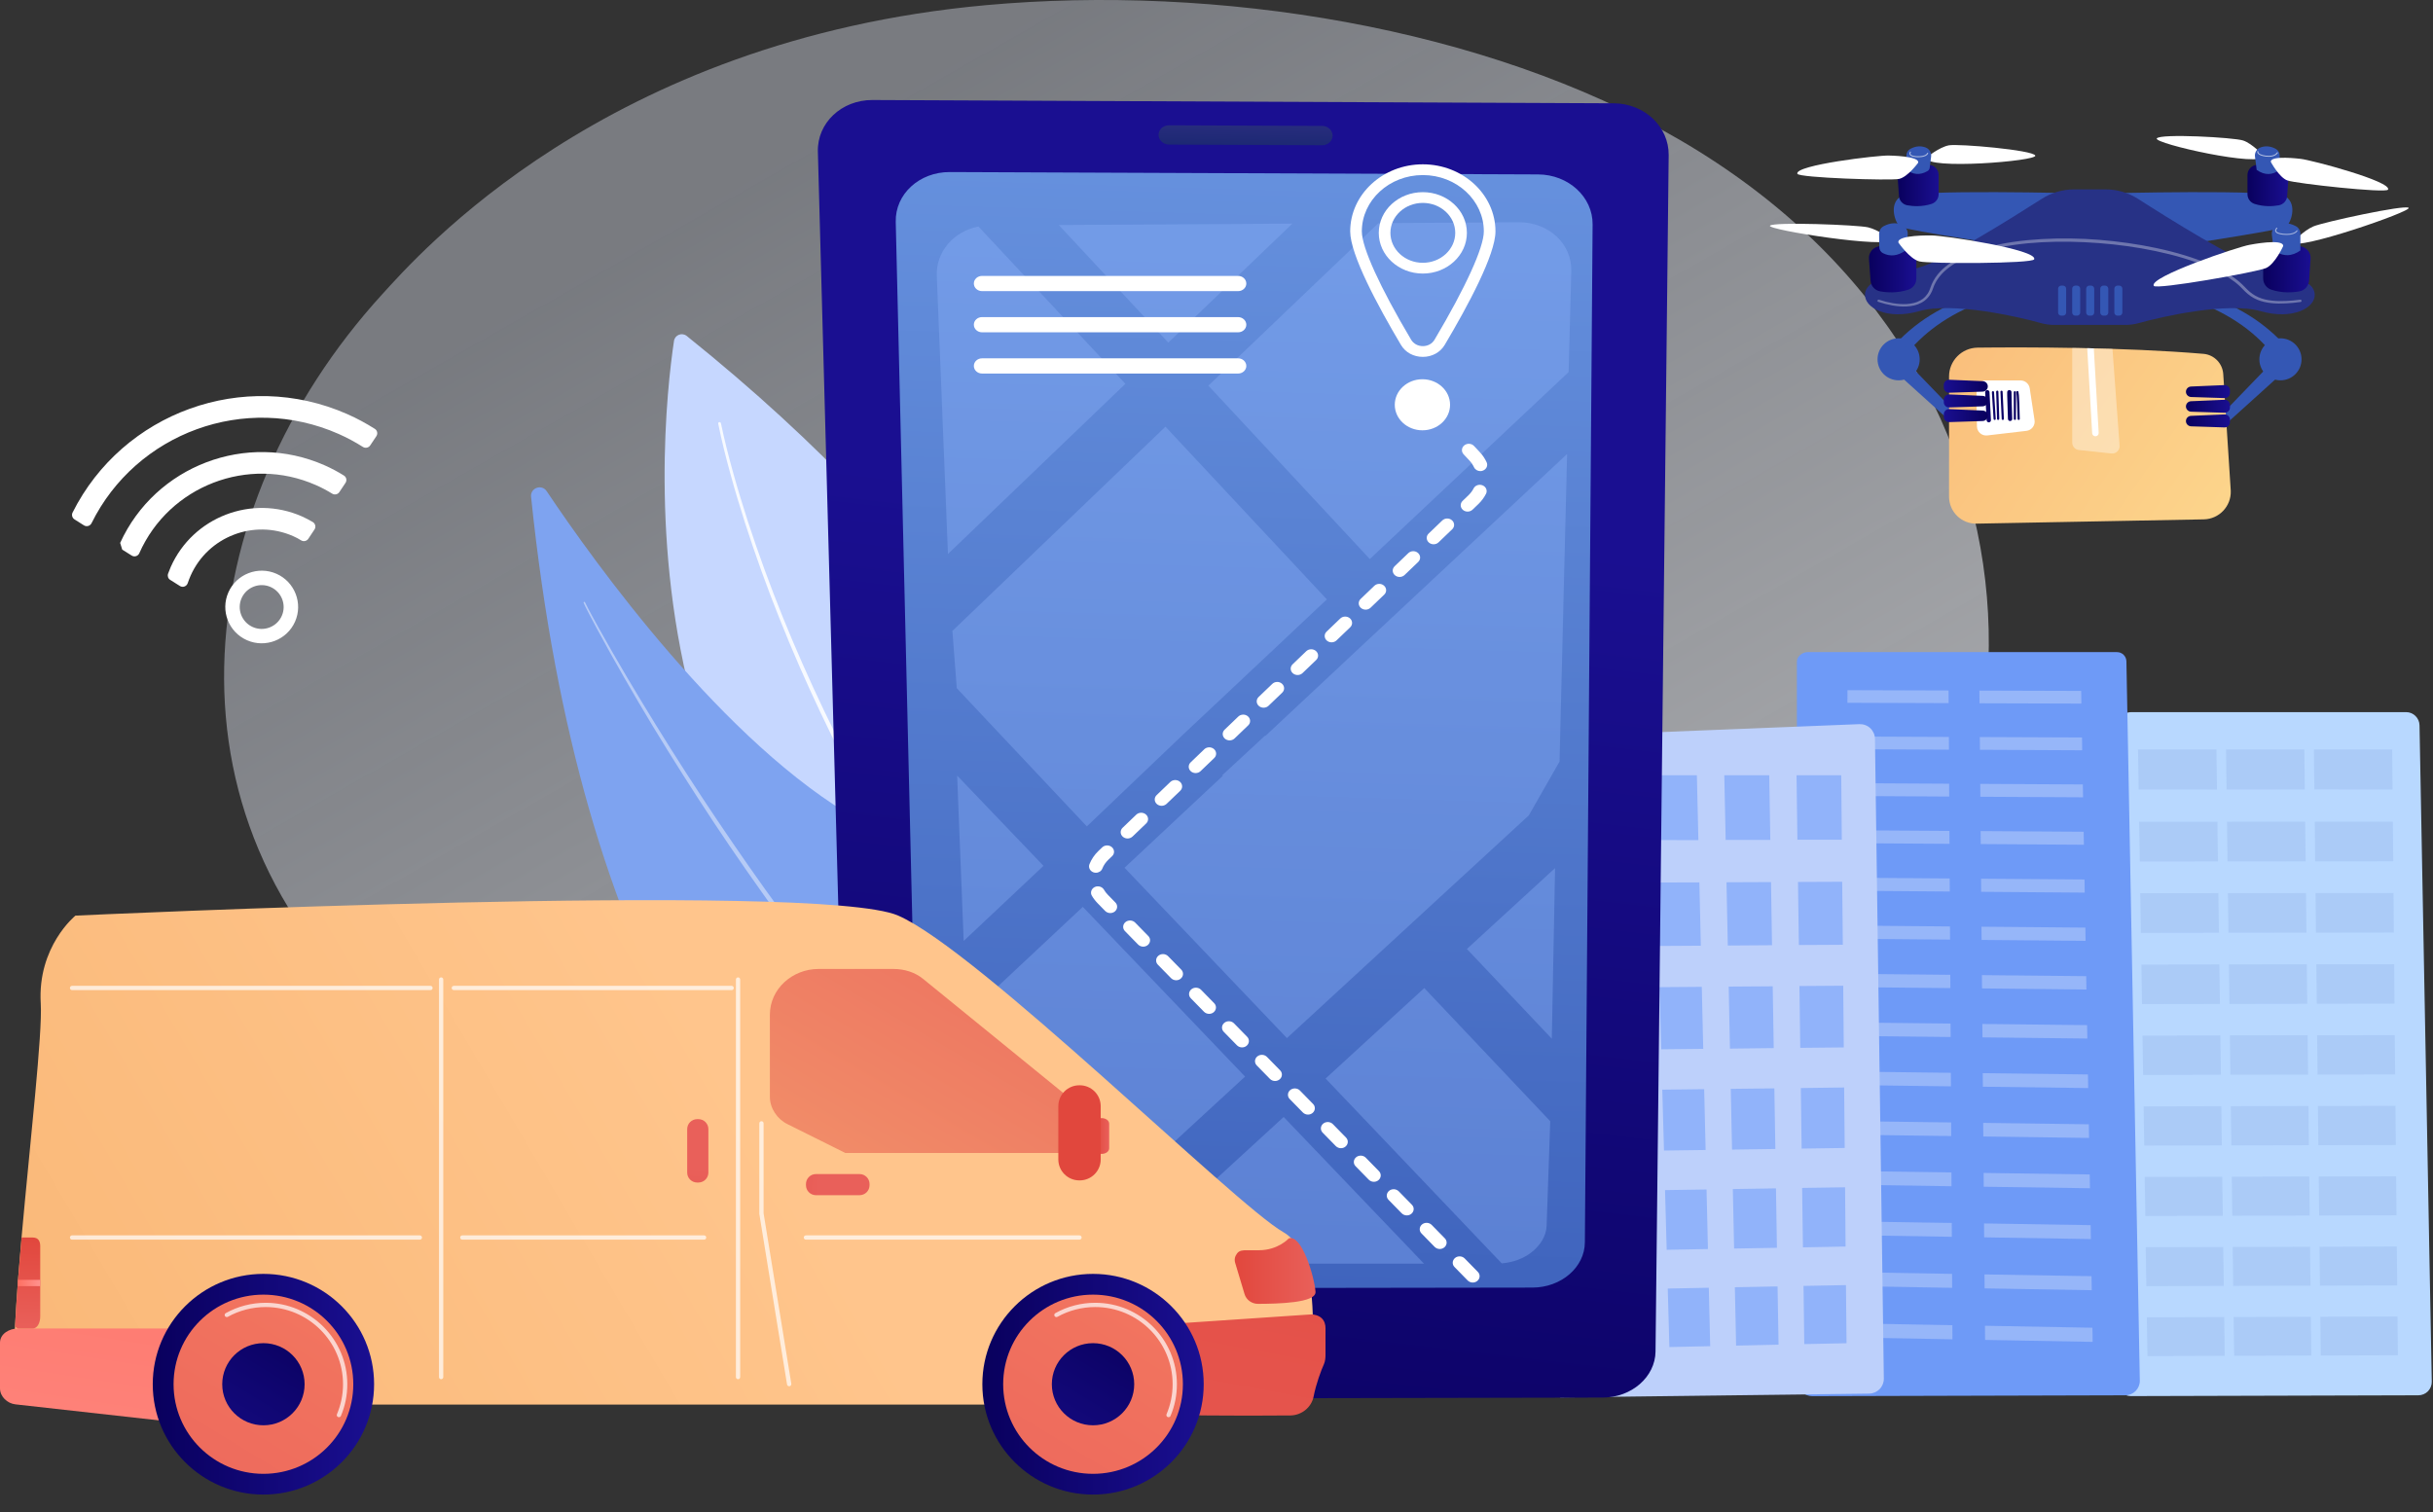 <svg width="608" height="378" viewBox="0 0 608 378" fill="none" xmlns="http://www.w3.org/2000/svg">
<rect x="0" y="0" width="608" height="378" fill="#333333" stroke="none"/>
<path d="M445.886 264.675C436.827 271.301 428.255 275.574 421.496 278.954C341.927 318.643 247.768 307.076 227.742 304.253C198.199 300.081 141.067 292.016 99.77 258.261C37.297 207.182 47.018 126.709 95.484 73.588C104.355 63.872 151.183 9.948 246.35 1.292C303.955 -3.94 371.092 6.613 419.715 34.935C521.768 94.381 514.505 214.455 445.886 264.675Z" fill="url(#paint0_linear_182_95558)"/>
<path d="M168.428 85.228C164.959 108.38 150.31 243.859 275.233 280.217C275.233 280.217 307.884 193.459 171.627 83.984C170.432 83.015 168.647 83.719 168.428 85.228Z" fill="#C6D7FF"/>
<path opacity="0.86" d="M180.163 105.796C181.012 109.947 182.082 114.07 183.215 118.161C184.351 122.263 185.607 126.323 186.908 130.369C189.545 138.461 192.473 146.441 195.653 154.336C198.84 162.217 202.286 169.997 205.954 177.678C209.629 185.344 213.505 192.918 217.65 200.351L219.196 203.146L220.793 205.912C221.868 207.748 222.899 209.599 223.995 211.428C226.195 215.071 228.373 218.722 230.682 222.291L232.389 224.983L233.249 226.333L234.128 227.664L237.661 232.971L238.55 234.298L239.458 235.608L241.284 238.222L243.111 240.837L244.019 242.146L244.955 243.433C254.905 257.227 265.619 270.469 277.048 283.054C277.338 283.369 277.311 283.865 276.995 284.154C276.679 284.444 276.182 284.418 275.893 284.103C264.466 271.419 253.781 258.082 243.864 244.205L242.923 242.907L242.012 241.587L240.193 238.958L238.373 236.328L237.462 235.008L236.583 233.677L233.061 228.33L232.183 226.999L231.333 225.646L229.634 222.939C227.328 219.344 225.168 215.675 222.976 212.017C221.89 210.185 220.856 208.323 219.789 206.472L218.199 203.692L216.67 200.878C212.54 193.415 208.69 185.809 205.036 178.099C201.386 170.4 197.966 162.586 194.811 154.658C191.649 146.745 188.754 138.717 186.146 130.603C184.853 126.543 183.614 122.464 182.496 118.344C181.367 114.228 180.322 110.108 179.481 105.906C179.444 105.724 179.556 105.552 179.739 105.514C179.921 105.477 180.126 105.614 180.163 105.796Z" fill="white"/>
<path d="M132.713 124.165C132.491 121.966 135.367 120.918 136.602 122.76C148.494 140.515 181.129 186.081 214.6 204.974C269.112 235.745 319.133 298.295 305.474 343.62C305.463 343.624 157.475 363.64 132.713 124.165Z" fill="#7EA3F0"/>
<path opacity="0.43" d="M146.229 150.623C146.457 151.117 146.737 151.654 147.01 152.169L147.842 153.723L149.543 156.83C150.681 158.888 151.855 160.946 153.025 162.993C155.377 167.084 157.779 171.144 160.222 175.179C165.097 183.253 170.135 191.235 175.308 199.11C185.701 214.856 196.611 230.257 208.274 245.074C209.714 246.945 211.219 248.756 212.687 250.605L214.901 253.355C215.639 254.272 216.407 255.167 217.156 256.08C218.672 257.888 220.159 259.718 221.682 261.512L226.303 266.863L227.462 268.196L228.64 269.51L231.007 272.136L233.374 274.762C234.17 275.635 234.984 276.49 235.788 277.348C237.406 279.06 238.994 280.795 240.641 282.486L245.596 287.529C246.007 287.948 246.418 288.368 246.84 288.785L248.112 290.019L250.642 292.48L253.184 294.937C254.045 295.751 254.921 296.536 255.779 297.339L258.382 299.727C259.258 300.512 260.102 301.344 261.003 302.096L266.354 306.725C273.57 312.788 281.059 318.539 288.902 323.793C288.994 323.847 289.012 323.974 288.958 324.066C288.904 324.157 288.776 324.176 288.696 324.119C280.765 318.967 273.157 313.329 265.832 307.34L260.422 302.755C259.51 302.007 258.659 301.189 257.768 300.397L255.133 298.021C254.253 297.225 253.366 296.444 252.508 295.64L249.945 293.191L247.382 290.741L246.102 289.521C245.68 289.105 245.27 288.685 244.848 288.269C231.444 274.931 219.009 260.644 207.343 245.779L203.002 240.175L198.737 234.509C197.308 232.635 195.934 230.706 194.542 228.795L192.448 225.931L190.394 223.041C184.915 215.342 179.596 207.541 174.474 199.6C169.345 191.673 164.343 183.655 159.556 175.515C157.16 171.44 154.809 167.349 152.508 163.23C151.367 161.161 150.225 159.092 149.106 157.015L147.445 153.882L146.631 152.31C146.365 151.78 146.097 151.275 145.849 150.691C145.805 150.596 145.852 150.483 145.947 150.439C146.041 150.394 146.155 150.441 146.199 150.535L146.229 150.623Z" fill="white"/>
<path d="M525.785 48.348C525.785 48.348 568.403 47.205 571.285 49.206C574.168 51.223 572.432 55.813 571.285 56.671C570.138 57.529 539.322 62.135 539.322 62.135L525.785 48.348Z" fill="#3457B4"/>
<path d="M493.505 76.161C489.702 77.727 486.095 79.728 482.896 82.197C479.681 84.665 476.889 87.6 474.641 90.896L474.429 88.322L490.577 105.058L488.947 106.729L471.683 91.137L470.445 90.023L471.472 88.563C472.83 86.832 474.324 85.207 475.939 83.717C477.553 82.227 479.274 80.872 481.085 79.653C484.707 77.215 488.645 75.364 492.705 73.979L493.505 76.161Z" fill="#3457B4"/>
<path d="M469.191 89.813C469.191 92.718 471.546 95.065 474.458 95.065C477.371 95.065 479.725 92.718 479.725 89.813C479.725 86.908 477.371 84.56 474.458 84.56C471.546 84.56 469.191 86.923 469.191 89.813Z" fill="#3457B4"/>
<path d="M470.867 89.812C470.867 91.784 472.482 93.395 474.459 93.395C476.436 93.395 478.051 91.784 478.051 89.812C478.051 87.841 476.436 86.231 474.459 86.231C472.482 86.231 470.867 87.841 470.867 89.812Z" fill="#3457B4"/>
<path d="M565.685 38.956C565.685 38.956 562.863 35.886 560.554 35.119C558.245 34.351 539.743 33.328 538.973 34.607C538.203 35.886 565.428 42.027 565.685 38.956Z" fill="white"/>
<path d="M561.641 48.544V43.742C561.641 42.448 562.622 41.364 563.904 41.214C565.7 41.018 568.251 40.943 570.318 41.771C571.344 42.177 571.963 43.216 571.888 44.299L571.556 48.995C571.48 50.154 570.62 51.102 569.473 51.313C567.964 51.584 565.761 51.719 563.406 50.967C562.35 50.621 561.641 49.642 561.641 48.544Z" fill="url(#paint1_linear_182_95558)"/>
<path d="M563.936 42.463L563.513 39.137C563.392 38.189 563.921 37.255 564.811 36.894C565.747 36.518 567.09 36.337 568.705 37.21C569.308 37.541 569.686 38.174 569.686 38.866V42.448C567.905 43.773 565.988 43.908 563.936 42.463Z" fill="#3457B4"/>
<path d="M551.667 73.979C555.727 75.364 559.68 77.215 563.287 79.653C565.098 80.872 566.819 82.227 568.433 83.717C570.048 85.207 571.542 86.832 572.9 88.563L573.927 90.023L572.689 91.137L555.425 106.729L553.795 105.058L569.942 88.322L569.731 90.896C567.483 87.6 564.676 84.665 561.476 82.197C558.262 79.728 554.67 77.727 550.867 76.161L551.667 73.979Z" fill="#3457B4"/>
<path d="M567.483 40.492C567.483 40.492 569.535 44.33 571.588 45.097C573.64 45.865 596.277 48.348 596.76 47.4C597.786 45.353 577.503 39.965 574.923 39.709C574.938 39.724 567.226 38.701 567.483 40.492Z" fill="white"/>
<path d="M520.322 48.348C520.322 48.348 477.704 47.205 474.822 49.206C471.939 51.223 473.675 55.813 474.822 56.671C475.969 57.529 506.785 62.135 506.785 62.135L520.322 48.348Z" fill="#3457B4"/>
<path d="M481.356 39.423C481.356 39.423 484.616 36.759 487.031 36.323C489.445 35.886 508.023 37.497 508.611 38.881C509.185 40.266 481.175 42.524 481.356 39.423Z" fill="white"/>
<path d="M484.464 48.544V43.742C484.464 42.448 483.483 41.364 482.2 41.214C480.405 41.018 477.854 40.943 475.787 41.771C474.76 42.177 474.142 43.216 474.217 44.299L474.549 48.995C474.625 50.154 475.485 51.102 476.632 51.313C478.141 51.584 480.344 51.719 482.698 50.967C483.755 50.621 484.464 49.642 484.464 48.544Z" fill="url(#paint2_linear_182_95558)"/>
<path d="M482.231 41.906L482.579 39.137C482.699 38.189 482.171 37.255 481.281 36.894C480.345 36.518 479.002 36.337 477.387 37.21C476.784 37.541 476.406 38.174 476.406 38.866V42.448C478.066 43.652 479.802 43.863 481.673 42.764C481.99 42.599 482.186 42.267 482.231 41.906Z" fill="#3457B4"/>
<path d="M479.334 40.702C479.334 40.702 476.738 44.239 474.58 44.721C472.422 45.187 449.498 44.45 449.151 43.441C448.427 41.259 469.419 38.776 472.014 38.881C472.029 38.881 479.847 38.956 479.334 40.702Z" fill="white"/>
<path d="M526.207 47.34C529.075 47.34 531.867 48.153 534.281 49.703C541.767 54.504 558.699 65.1 564.901 66.861C572.96 69.163 578.152 70.021 578.438 73.468C578.725 76.914 572.96 80.075 564.901 77.772C556.586 75.409 539.986 79.202 534.628 80.722C533.466 81.053 532.259 81.219 531.052 81.219H513.455C512.248 81.219 511.041 81.053 509.879 80.722C504.521 79.202 487.921 75.394 479.606 77.772C471.547 80.075 465.782 76.914 466.069 73.468C466.356 70.021 471.547 69.163 479.606 66.861C485.808 65.1 502.725 54.504 510.226 49.703C512.64 48.153 515.432 47.34 518.3 47.34H526.207Z" fill="#273286"/>
<path opacity="0.33" d="M469.585 74.927C470.716 75.304 471.863 75.59 473.025 75.785C474.187 75.966 475.365 76.071 476.527 75.996C477.1 75.951 477.689 75.876 478.247 75.74C478.805 75.605 479.334 75.394 479.832 75.123C480.088 74.988 480.314 74.822 480.541 74.671C480.752 74.491 480.978 74.31 481.16 74.1C481.537 73.693 481.869 73.227 482.095 72.7L482.186 72.504L482.261 72.309L482.412 71.902L482.744 71.029C482.88 70.758 483.016 70.472 483.152 70.201L483.635 69.404C484.314 68.38 485.174 67.477 486.125 66.695C488.011 65.129 490.199 64.001 492.463 63.128C496.99 61.382 501.774 60.539 506.558 60.042C511.357 59.576 516.171 59.501 520.97 59.711C525.769 59.952 530.553 60.479 535.292 61.307C540.015 62.149 544.724 63.278 549.251 64.919C550.383 65.34 551.5 65.777 552.602 66.273C553.703 66.755 554.79 67.297 555.846 67.884C556.903 68.486 557.929 69.133 558.895 69.87L559.604 70.442C559.845 70.638 560.057 70.849 560.283 71.059C560.509 71.27 560.721 71.496 560.932 71.707C561.143 71.917 561.339 72.128 561.551 72.339C562.381 73.151 563.316 73.844 564.373 74.295C565.429 74.762 566.576 75.018 567.753 75.138C568.915 75.274 570.107 75.289 571.284 75.228C572.477 75.183 573.654 75.063 574.831 74.912C574.982 74.897 575.133 75.003 575.148 75.168C575.163 75.319 575.057 75.469 574.891 75.484C573.699 75.635 572.507 75.785 571.284 75.83C570.077 75.906 568.855 75.891 567.647 75.77C566.44 75.65 565.218 75.394 564.071 74.912C562.924 74.446 561.898 73.693 561.007 72.835C560.796 72.625 560.585 72.384 560.374 72.188C560.162 71.978 559.966 71.767 559.755 71.571C559.528 71.376 559.317 71.18 559.106 70.984L558.412 70.427C557.476 69.72 556.465 69.088 555.439 68.516C554.412 67.929 553.341 67.417 552.254 66.936C551.168 66.454 550.066 66.017 548.949 65.611C544.467 64.001 539.804 62.902 535.111 62.074C530.402 61.261 525.649 60.765 520.88 60.539C516.111 60.313 511.327 60.373 506.588 60.825C501.85 61.307 497.111 62.119 492.689 63.82C490.486 64.663 488.358 65.762 486.547 67.252C485.642 67.989 484.842 68.847 484.193 69.795L483.74 70.533L483.363 71.3L483.061 72.098L482.895 72.534L482.804 72.76L482.699 72.971C482.171 74.115 481.25 75.108 480.118 75.68C479.56 75.981 478.971 76.192 478.368 76.342C477.764 76.478 477.145 76.568 476.527 76.598C475.304 76.673 474.082 76.553 472.874 76.342C471.682 76.131 470.505 75.83 469.358 75.439C469.207 75.394 469.132 75.228 469.177 75.078C469.268 74.957 469.434 74.882 469.585 74.927Z" fill="white"/>
<path d="M472.664 59.862C472.664 59.862 469.449 57.439 466.823 56.822C464.197 56.205 443.19 55.407 442.315 56.415C441.44 57.439 472.362 62.285 472.664 59.862Z" fill="white"/>
<path d="M478.897 69.615V64.061C478.897 62.556 477.765 61.307 476.271 61.141C474.189 60.9 471.261 60.84 468.862 61.788C467.684 62.255 466.96 63.444 467.051 64.708L467.443 70.141C467.534 71.481 468.53 72.579 469.842 72.82C471.578 73.136 474.143 73.302 476.86 72.414C478.067 72.023 478.897 70.894 478.897 69.615Z" fill="url(#paint3_linear_182_95558)"/>
<path d="M476.241 62.586L476.724 58.748C476.86 57.664 476.271 56.596 475.245 56.174C474.159 55.723 472.604 55.527 470.718 56.535C470.008 56.912 469.586 57.664 469.586 58.462L469.631 61.818C469.646 62.435 469.993 62.992 470.537 63.278C472.348 64.196 474.204 64.016 476.241 62.586Z" fill="#3457B4"/>
<path d="M474.416 60.645C474.416 60.645 477.223 64.723 479.638 65.34C482.052 65.957 507.934 65.927 508.341 64.814C509.247 62.375 485.659 58.823 482.731 58.853C482.731 58.853 473.903 58.643 474.416 60.645Z" fill="white"/>
<path d="M572.93 60.569C572.93 60.569 575.631 57.65 578.091 56.596C580.551 55.542 600.879 51.117 601.905 51.945C602.931 52.788 573.639 62.872 572.93 60.569Z" fill="white"/>
<path d="M565.566 69.615V64.061C565.566 62.556 566.698 61.307 568.192 61.141C570.275 60.9 573.203 60.84 575.602 61.788C576.779 62.255 577.504 63.444 577.413 64.708L577.036 70.141C576.945 71.481 575.949 72.579 574.636 72.82C572.901 73.136 570.335 73.302 567.619 72.414C566.396 72.023 565.566 70.894 565.566 69.615Z" fill="url(#paint4_linear_182_95558)"/>
<path d="M568.221 62.586L567.738 58.748C567.602 57.65 568.206 56.581 569.232 56.16C570.318 55.723 571.873 55.527 573.729 56.536C574.438 56.912 574.861 57.665 574.861 58.462V62.601C572.793 64.091 570.59 64.257 568.221 62.586Z" fill="#3457B4"/>
<path d="M570.56 61.517C570.56 61.517 568.538 65.987 566.289 66.996C564.041 68.004 538.823 72.474 538.22 71.451C536.907 69.223 559.287 61.683 562.139 61.201C562.154 61.201 570.726 59.486 570.56 61.517Z" fill="white"/>
<path d="M595.1 47.28C595.085 47.28 595.085 47.28 595.07 47.28C594.904 47.265 578.832 45.218 574.003 44.465C569.022 43.683 568.177 40.823 568.147 40.703C568.117 40.567 568.192 40.432 568.328 40.386C568.464 40.356 568.6 40.432 568.645 40.567C568.66 40.597 569.46 43.246 574.093 43.968C578.907 44.721 594.979 46.768 595.145 46.783C595.281 46.798 595.387 46.934 595.372 47.069C595.327 47.174 595.221 47.28 595.1 47.28Z" fill="white"/>
<path opacity="0.65" d="M566.955 39.183C566.729 39.183 566.487 39.167 566.231 39.137C565.144 39.002 564.465 38.716 564.194 38.31C564.028 38.054 564.103 37.843 564.103 37.828C564.118 37.768 564.194 37.723 564.269 37.753C564.329 37.768 564.375 37.843 564.344 37.918C564.344 37.933 564.314 38.039 564.42 38.204C564.541 38.4 564.963 38.746 566.261 38.912C568.434 39.183 568.993 38.159 569.008 38.114C569.038 38.054 569.113 38.024 569.174 38.054C569.234 38.084 569.264 38.159 569.234 38.219C569.219 38.249 568.721 39.183 566.955 39.183Z" fill="white"/>
<path opacity="0.54" d="M571.435 58.718C571.164 58.718 570.877 58.703 570.545 58.673C569.383 58.552 568.749 58.282 568.583 57.83C568.432 57.378 568.855 56.957 568.885 56.927C568.93 56.882 569.021 56.882 569.066 56.927C569.111 56.972 569.111 57.062 569.066 57.108C569.066 57.108 568.734 57.439 568.84 57.74C568.9 57.935 569.217 58.282 570.575 58.417C573.322 58.688 573.895 57.634 573.911 57.619C573.941 57.559 574.016 57.529 574.076 57.559C574.137 57.589 574.167 57.664 574.137 57.725C574.107 57.785 573.609 58.718 571.435 58.718Z" fill="white"/>
<path opacity="0.6" d="M479.411 39.302C479.229 39.302 479.048 39.302 478.837 39.287C477.947 39.227 477.403 39.017 477.222 38.64C477.056 38.294 477.298 37.948 477.298 37.933C477.343 37.873 477.419 37.858 477.479 37.903C477.539 37.948 477.554 38.023 477.509 38.083C477.509 38.083 477.343 38.324 477.449 38.535C477.539 38.73 477.856 38.971 478.852 39.032C481.297 39.197 481.599 38.264 481.599 38.264C481.614 38.204 481.689 38.159 481.75 38.174C481.81 38.189 481.855 38.264 481.84 38.324C481.84 38.369 481.569 39.302 479.411 39.302Z" fill="white"/>
<path d="M540.755 71.029L540.664 70.533C540.664 70.533 558.411 67.538 562.909 66.8C567.089 66.108 568.779 62.074 568.885 61.803C568.9 61.698 568.975 61.608 569.081 61.593C569.171 61.578 569.262 61.593 569.337 61.668C569.443 61.788 569.398 61.924 569.383 61.984C569.368 62.029 567.617 66.544 563.014 67.312C558.502 68.049 540.755 71.029 540.755 71.029Z" fill="white"/>
<path d="M575.947 60.313C575.827 60.313 575.736 60.238 575.706 60.118C575.676 59.982 575.751 59.847 575.887 59.816C576.053 59.771 592.94 55.542 599.822 52.111C599.942 52.05 600.093 52.096 600.169 52.231C600.229 52.351 600.184 52.502 600.048 52.577C593.106 56.039 576.174 60.283 576.008 60.328C575.993 60.313 575.962 60.313 575.947 60.313Z" fill="white"/>
<path d="M506.075 64.889C505.909 64.889 489.083 64.633 483.091 64.136C476.934 63.624 475.847 60.569 475.802 60.434C475.757 60.298 475.832 60.163 475.968 60.118C476.104 60.072 476.24 60.148 476.285 60.283C476.3 60.328 477.357 63.158 483.137 63.639C489.113 64.136 505.924 64.392 506.09 64.392C506.226 64.392 506.347 64.512 506.347 64.648C506.332 64.768 506.211 64.889 506.075 64.889Z" fill="white"/>
<path d="M470.746 44.029C465.494 44.029 451.731 43.005 451.097 42.96C450.961 42.945 450.855 42.824 450.855 42.689C450.871 42.553 450.991 42.448 451.127 42.448C451.293 42.463 468.467 43.727 472.044 43.487C475.515 43.246 478.05 40.507 478.08 40.477C478.171 40.371 478.337 40.371 478.442 40.462C478.548 40.552 478.548 40.717 478.457 40.823C478.352 40.943 475.756 43.742 472.074 43.998C471.742 44.013 471.289 44.029 470.746 44.029Z" fill="white"/>
<path d="M515.539 78.901H515.101C514.664 78.901 514.316 78.555 514.316 78.118V72.173C514.316 71.737 514.664 71.391 515.101 71.391H515.539C515.976 71.391 516.324 71.737 516.324 72.173V78.118C516.324 78.555 515.976 78.901 515.539 78.901Z" fill="#3457B4"/>
<path d="M519.054 78.901H518.617C518.179 78.901 517.832 78.555 517.832 78.118V72.173C517.832 71.737 518.179 71.391 518.617 71.391H519.054C519.492 71.391 519.839 71.737 519.839 72.173V78.118C519.839 78.555 519.477 78.901 519.054 78.901Z" fill="#3457B4"/>
<path d="M522.554 78.901H522.117C521.679 78.901 521.332 78.555 521.332 78.118V72.173C521.332 71.737 521.679 71.391 522.117 71.391H522.554C522.992 71.391 523.339 71.737 523.339 72.173V78.118C523.339 78.555 522.992 78.901 522.554 78.901Z" fill="#3457B4"/>
<path d="M526.07 78.901H525.632C525.195 78.901 524.848 78.555 524.848 78.118V72.173C524.848 71.737 525.195 71.391 525.632 71.391H526.07C526.508 71.391 526.855 71.737 526.855 72.173V78.118C526.855 78.555 526.508 78.901 526.07 78.901Z" fill="#3457B4"/>
<path d="M529.59 78.901H529.152C528.714 78.901 528.367 78.555 528.367 78.118V72.173C528.367 71.737 528.714 71.391 529.152 71.391H529.59C530.027 71.391 530.374 71.737 530.374 72.173V78.118C530.359 78.555 530.012 78.901 529.59 78.901Z" fill="#3457B4"/>
<path d="M575.147 89.813C575.147 92.718 572.793 95.065 569.88 95.065C566.968 95.065 564.613 92.718 564.613 89.813C564.613 86.908 566.968 84.56 569.88 84.56C572.793 84.56 575.147 86.923 575.147 89.813Z" fill="#3457B4"/>
<path d="M573.473 89.812C573.473 91.784 571.858 93.395 569.881 93.395C567.904 93.395 566.289 91.784 566.289 89.812C566.289 87.841 567.904 86.231 569.881 86.231C571.873 86.231 573.473 87.841 573.473 89.812Z" fill="#3457B4"/>
<path d="M487.062 124.143V94.102C487.062 90.159 490.247 86.938 494.201 86.893C506.077 86.757 530.586 86.757 550.627 88.443C553.358 88.669 555.486 90.911 555.592 93.65L557.463 122.698C557.599 126.536 554.551 129.757 550.702 129.817L493.959 130.886C490.171 130.976 487.062 127.921 487.062 124.143Z" fill="url(#paint5_linear_182_95558)"/>
<path d="M493.943 97.353C493.898 99.912 493.974 103.96 494.034 106.594C494.064 107.964 495.272 109.002 496.63 108.837L506.409 107.693C507.707 107.542 508.627 106.338 508.431 105.044L507.224 97.067C507.058 95.938 506.077 95.095 504.93 95.095H496.268C495 95.08 493.959 96.089 493.943 97.353Z" fill="white"/>
<path opacity="0.37" d="M519.493 112.478L527.642 113.351C528.789 113.472 529.755 112.539 529.679 111.395L527.898 87.193C524.473 87.088 521.107 87.013 517.848 86.953V110.642C517.848 111.59 518.557 112.373 519.493 112.478Z" fill="white"/>
<path d="M522.827 108.28C522.857 108.716 523.22 109.047 523.642 109.047C523.657 109.047 523.672 109.047 523.687 109.047C524.14 109.017 524.487 108.641 524.457 108.19L523.235 87.073C522.676 87.058 522.133 87.043 521.59 87.028L522.827 108.28Z" fill="white"/>
<path d="M498.457 104.968C498.321 104.968 498.201 104.863 498.186 104.713L497.763 98.06C497.748 97.91 497.869 97.774 498.02 97.774C498.186 97.759 498.306 97.88 498.306 98.03L498.729 104.682C498.744 104.833 498.623 104.968 498.472 104.968C498.472 104.968 498.472 104.968 498.457 104.968Z" fill="url(#paint6_linear_182_95558)"/>
<path d="M499.33 104.968C499.179 104.968 499.058 104.848 499.058 104.698L498.832 97.925C498.832 97.774 498.953 97.654 499.104 97.639C499.285 97.624 499.375 97.759 499.39 97.91L499.617 104.683C499.602 104.833 499.496 104.968 499.33 104.968C499.345 104.968 499.33 104.968 499.33 104.968Z" fill="url(#paint7_linear_182_95558)"/>
<path d="M500.495 104.968C500.344 104.968 500.223 104.848 500.223 104.713C500.163 103.599 499.906 98.03 499.906 97.925C499.906 97.774 500.027 97.654 500.178 97.654C500.329 97.654 500.45 97.774 500.45 97.925C500.45 98.075 500.661 102.41 500.767 104.697C500.782 104.833 500.661 104.968 500.495 104.968C500.51 104.968 500.51 104.968 500.495 104.968Z" fill="url(#paint8_linear_182_95558)"/>
<path d="M502.32 105.24C502.033 105.24 501.792 105.014 501.777 104.713C501.55 98.151 501.58 98 501.611 97.895C501.686 97.609 501.988 97.428 502.275 97.519C502.546 97.594 502.712 97.85 502.667 98.121C502.652 98.512 502.773 102.335 502.848 104.683C502.863 104.984 502.622 105.24 502.32 105.24C502.335 105.24 502.335 105.24 502.32 105.24Z" fill="url(#paint9_linear_182_95558)"/>
<path d="M503.51 104.969C503.359 104.969 503.238 104.848 503.238 104.698V98.045C503.238 97.895 503.359 97.774 503.51 97.774C503.661 97.774 503.782 97.895 503.782 98.045V104.698C503.782 104.848 503.661 104.969 503.51 104.969Z" fill="url(#paint10_linear_182_95558)"/>
<path d="M504.462 104.968C504.311 104.968 504.19 104.848 504.19 104.698C504.145 102.38 504.009 98.617 503.903 98.151C503.858 98.06 503.858 97.955 503.918 97.865C503.994 97.744 504.175 97.699 504.296 97.789C504.447 97.88 504.582 97.985 504.733 104.683C504.748 104.833 504.628 104.968 504.462 104.968Z" fill="url(#paint11_linear_182_95558)"/>
<path d="M496.992 105.571C496.705 105.571 496.464 105.345 496.449 105.06L496.087 98.076C496.072 97.775 496.298 97.519 496.6 97.504C496.886 97.489 497.158 97.715 497.173 98.016L497.535 104.999C497.55 105.3 497.324 105.556 497.022 105.571C497.007 105.571 497.007 105.571 496.992 105.571Z" fill="url(#paint12_linear_182_95558)"/>
<path d="M555.905 99.505L547.544 99.234C546.835 99.204 546.262 98.632 546.262 97.925C546.262 97.217 546.82 96.645 547.529 96.615L555.89 96.254C556.645 96.224 557.263 96.826 557.263 97.563V98.211C557.263 98.933 556.645 99.535 555.905 99.505Z" fill="url(#paint13_linear_182_95558)"/>
<path d="M555.905 103.177L547.544 102.906C546.835 102.876 546.262 102.304 546.262 101.597C546.262 100.89 546.82 100.318 547.529 100.288L555.89 99.926C556.645 99.896 557.263 100.498 557.263 101.236V101.883C557.263 102.605 556.645 103.192 555.905 103.177Z" fill="url(#paint14_linear_182_95558)"/>
<path d="M555.905 106.835L547.544 106.564C546.835 106.534 546.262 105.962 546.262 105.254C546.262 104.547 546.82 103.975 547.529 103.945L555.89 103.584C556.645 103.553 557.263 104.156 557.263 104.893V105.54C557.263 106.263 556.645 106.865 555.905 106.835Z" fill="url(#paint15_linear_182_95558)"/>
<path d="M487.104 98.166L495.465 97.895C496.174 97.865 496.748 97.293 496.748 96.585C496.748 95.878 496.189 95.306 495.48 95.276L487.119 94.915C486.365 94.885 485.746 95.487 485.746 96.224V96.871C485.746 97.594 486.365 98.196 487.104 98.166Z" fill="url(#paint16_linear_182_95558)"/>
<path d="M487.104 101.838L495.465 101.567C496.174 101.537 496.748 100.965 496.748 100.258C496.748 99.55 496.189 98.978 495.48 98.948L487.119 98.587C486.365 98.557 485.746 99.159 485.746 99.896V100.544C485.746 101.266 486.365 101.868 487.104 101.838Z" fill="url(#paint17_linear_182_95558)"/>
<path d="M487.104 105.51L495.465 105.239C496.174 105.209 496.748 104.637 496.748 103.93C496.748 103.223 496.189 102.651 495.48 102.621L487.119 102.259C486.365 102.229 485.746 102.831 485.746 103.569V104.216C485.746 104.938 486.365 105.525 487.104 105.51Z" fill="url(#paint18_linear_182_95558)"/>
<path d="M604.629 181.301C604.598 179.482 603.112 178 601.289 178H532.569C530.73 178 528.922 179.574 528.922 181.408V345.632C528.922 346.518 529.428 347.358 530.056 347.985C530.684 348.612 531.619 348.963 532.492 348.963L604.338 348.764C605.226 348.764 606.1 348.398 606.728 347.771C607.356 347.129 607.709 346.258 607.693 345.357L604.629 181.301Z" fill="#B8D8FF"/>
<g opacity="0.44">
<g opacity="0.44">
<path opacity="0.44" d="M554.02 197.361L534.438 197.33L534.285 187.321H553.882L554.02 197.361Z" fill="#1F44A7"/>
<path opacity="0.44" d="M575.962 197.346L556.411 197.33L556.273 187.321H575.855L575.962 197.346Z" fill="#1F44A7"/>
<path opacity="0.44" d="M597.889 197.346L578.353 197.315L578.23 187.321H597.797L597.889 197.346Z" fill="#1F44A7"/>
</g>
<g opacity="0.44">
<path opacity="0.44" d="M554.267 215.317L534.731 215.332L534.562 205.384H554.129L554.267 215.317Z" fill="#1F44A7"/>
<path opacity="0.44" d="M576.178 215.301L556.642 215.316L556.52 205.383L576.055 205.368L576.178 215.301Z" fill="#1F44A7"/>
<path opacity="0.44" d="M598.058 215.285L578.553 215.301L578.445 205.368H597.966L598.058 215.285Z" fill="#1F44A7"/>
</g>
<g opacity="0.44">
<path opacity="0.44" d="M554.51 233.15L535.005 233.18L534.852 223.263L554.372 223.248L554.51 233.15Z" fill="#1F44A7"/>
<path opacity="0.44" d="M576.374 233.133L556.884 233.149L556.746 223.247L576.267 223.231L576.374 233.133Z" fill="#1F44A7"/>
<path opacity="0.44" d="M598.222 233.103L578.748 233.134L578.641 223.232L598.13 223.216L598.222 233.103Z" fill="#1F44A7"/>
</g>
<g opacity="0.44">
<path opacity="0.44" d="M554.757 250.936L535.282 250.967L535.129 241.095L554.619 241.064L554.757 250.936Z" fill="#1F44A7"/>
<path opacity="0.44" d="M576.574 250.905L557.13 250.936L556.992 241.064L576.467 241.034L576.574 250.905Z" fill="#1F44A7"/>
<path opacity="0.44" d="M598.395 250.875L578.951 250.905L578.844 241.034L598.288 241.019L598.395 250.875Z" fill="#1F44A7"/>
</g>
<g opacity="0.44">
<path opacity="0.44" d="M554.999 268.646L535.556 268.692L535.402 258.851L554.861 258.821L554.999 268.646Z" fill="#1F44A7"/>
<path opacity="0.44" d="M576.789 268.616L557.361 268.646L557.238 258.805L576.667 258.775L576.789 268.616Z" fill="#1F44A7"/>
<path opacity="0.44" d="M598.544 268.57L579.146 268.6L579.039 258.775L598.452 258.744L598.544 268.57Z" fill="#1F44A7"/>
</g>
<g opacity="0.44">
<path opacity="0.44" d="M555.231 286.296L535.833 286.341L535.68 276.546L555.108 276.5L555.231 286.296Z" fill="#1F44A7"/>
<path opacity="0.44" d="M576.989 286.25L557.607 286.295L557.469 276.5L576.882 276.455L576.989 286.25Z" fill="#1F44A7"/>
<path opacity="0.44" d="M598.717 286.204L579.349 286.25L579.242 276.455L598.625 276.409L598.717 286.204Z" fill="#1F44A7"/>
</g>
<g opacity="0.44">
<path opacity="0.44" d="M555.478 303.9L536.11 303.946L535.957 294.181L555.34 294.135L555.478 303.9Z" fill="#1F44A7"/>
<path opacity="0.44" d="M577.189 303.838L557.837 303.884L557.715 294.12L577.082 294.074L577.189 303.838Z" fill="#1F44A7"/>
<path opacity="0.44" d="M598.885 303.777L579.549 303.838L579.441 294.074L598.793 294.028L598.885 303.777Z" fill="#1F44A7"/>
</g>
<g opacity="0.44">
<path opacity="0.44" d="M555.72 321.427L536.368 321.488L536.215 311.754L555.582 311.693L555.72 321.427Z" fill="#1F44A7"/>
<path opacity="0.44" d="M577.385 321.365L558.064 321.426L557.941 311.692L577.278 311.631L577.385 321.365Z" fill="#1F44A7"/>
<path opacity="0.44" d="M599.05 321.304L579.744 321.35L579.637 311.631L598.958 311.57L599.05 321.304Z" fill="#1F44A7"/>
</g>
<g opacity="0.44">
<path opacity="0.44" d="M555.951 338.908L536.645 338.969L536.492 329.266L555.829 329.205L555.951 338.908Z" fill="#1F44A7"/>
<path opacity="0.44" d="M577.6 338.831L558.31 338.892L558.172 329.189L577.478 329.128L577.6 338.831Z" fill="#1F44A7"/>
<path opacity="0.44" d="M599.222 338.755L579.947 338.816L579.84 329.128L599.13 329.067L599.222 338.755Z" fill="#1F44A7"/>
</g>
</g>
<path d="M531.384 165.289C531.353 164.023 530.313 163 529.043 163H451.702C450.416 163 449.039 164.053 449.039 165.35V345.361C449.039 346.323 449.59 347.239 450.263 347.925C450.952 348.612 451.947 348.979 452.911 348.979L531.093 348.765C532.072 348.765 533.021 348.368 533.695 347.681C534.368 346.994 534.766 346.048 534.735 345.072L531.384 165.289Z" fill="#6E9AF7"/>
<g opacity="0.71">
<path opacity="0.71" d="M486.96 175.758L461.664 175.667L461.679 172.508L486.944 172.584L486.96 175.758Z" fill="#BDD0FB"/>
<path opacity="0.71" d="M487.039 187.388L461.637 187.266V184.091L487.024 184.198L487.039 187.388Z" fill="#BDD0FB"/>
<path opacity="0.71" d="M487.1 199.109L461.605 198.956V195.751L487.085 195.889L487.1 199.109Z" fill="#BDD0FB"/>
<path opacity="0.71" d="M487.176 210.921L461.559 210.754L461.574 207.518L487.16 207.686L487.176 210.921Z" fill="#BDD0FB"/>
<path opacity="0.71" d="M487.251 222.841L461.527 222.642L461.543 219.376L487.221 219.575L487.251 222.841Z" fill="#BDD0FB"/>
<path opacity="0.71" d="M487.392 246.985L461.453 246.725L461.468 243.398L487.376 243.658L487.392 246.985Z" fill="#BDD0FB"/>
<path opacity="0.71" d="M487.603 283.964L461.344 283.613L461.359 280.209L487.588 280.56L487.603 283.964Z" fill="#BDD0FB"/>
<path opacity="0.71" d="M487.312 234.867L461.496 234.638V231.341L487.297 231.57L487.312 234.867Z" fill="#BDD0FB"/>
<path opacity="0.71" d="M487.467 259.209L461.422 258.919V255.562L487.437 255.851L487.467 259.209Z" fill="#BDD0FB"/>
<path opacity="0.71" d="M487.543 271.54L461.375 271.205L461.39 267.832L487.512 268.152L487.543 271.54Z" fill="#BDD0FB"/>
<path opacity="0.71" d="M487.679 296.509L461.312 296.112V292.678L487.664 293.06L487.679 296.509Z" fill="#BDD0FB"/>
<path opacity="0.71" d="M487.759 309.145L461.27 308.718L461.285 305.269L487.743 305.681L487.759 309.145Z" fill="#BDD0FB"/>
<path opacity="0.71" d="M487.835 321.904L461.238 321.446V317.951L487.819 318.409L487.835 321.904Z" fill="#BDD0FB"/>
<path opacity="0.71" d="M487.91 334.77L461.191 334.281L461.207 330.756L487.895 331.244L487.91 334.77Z" fill="#BDD0FB"/>
<path opacity="0.71" d="M520.139 175.866L494.675 175.789L494.645 172.615L520.078 172.691L520.139 175.866Z" fill="#BDD0FB"/>
<path opacity="0.71" d="M520.336 187.54L494.781 187.418L494.75 184.229L520.29 184.335L520.336 187.54Z" fill="#BDD0FB"/>
<path opacity="0.71" d="M520.553 199.292L494.875 199.155L494.859 195.935L520.492 196.072L520.553 199.292Z" fill="#BDD0FB"/>
<path opacity="0.71" d="M520.765 211.15L494.98 210.982L494.949 207.731L520.704 207.899L520.765 211.15Z" fill="#BDD0FB"/>
<path opacity="0.71" d="M520.966 223.116L495.089 222.917L495.059 219.636L520.92 219.834L520.966 223.116Z" fill="#BDD0FB"/>
<path opacity="0.71" d="M521.392 247.336L495.3 247.061L495.27 243.734L521.346 243.993L521.392 247.336Z" fill="#BDD0FB"/>
<path opacity="0.71" d="M522.052 284.437L495.624 284.07L495.594 280.667L521.991 281.018L522.052 284.437Z" fill="#BDD0FB"/>
<path opacity="0.71" d="M521.179 235.172L495.195 234.943L495.164 231.631L521.133 231.86L521.179 235.172Z" fill="#BDD0FB"/>
<path opacity="0.71" d="M521.623 259.591L495.41 259.301L495.379 255.943L521.562 256.233L521.623 259.591Z" fill="#BDD0FB"/>
<path opacity="0.71" d="M521.836 271.968L495.515 271.632L495.484 268.244L521.775 268.565L521.836 271.968Z" fill="#BDD0FB"/>
<path opacity="0.71" d="M522.28 297.012L495.73 296.631L495.699 293.182L522.219 293.563L522.28 297.012Z" fill="#BDD0FB"/>
<path opacity="0.71" d="M522.508 309.71L495.835 309.282L495.805 305.803L522.447 306.23L522.508 309.71Z" fill="#BDD0FB"/>
<path opacity="0.71" d="M522.725 322.499L495.945 322.041L495.914 318.546L522.664 318.989L522.725 322.499Z" fill="#BDD0FB"/>
<path opacity="0.71" d="M522.953 335.411L496.066 334.922L496.035 331.381L522.892 331.87L522.953 335.411Z" fill="#BDD0FB"/>
</g>
<path d="M468.548 184.669C468.532 183.666 468.108 182.71 467.385 182.021C466.662 181.331 465.672 180.971 464.666 181.002L388.311 184.058C387.006 184.105 385.969 185.202 386.001 186.503L389.882 349.287L467.086 348.347C468.076 348.331 469.019 347.924 469.711 347.219C470.402 346.514 470.779 345.558 470.764 344.57L468.548 184.669Z" fill="#BDD0FB"/>
<path d="M406.837 210.042L395.554 210.026L395.004 193.774H406.35L406.837 210.042Z" fill="#91B3FA"/>
<path d="M424.423 209.995L413.69 209.979L413.25 193.774H424.046L424.423 209.995Z" fill="#91B3FA"/>
<path d="M442.397 209.948H431.24L430.895 193.774H442.13L442.397 209.948Z" fill="#91B3FA"/>
<path d="M460.263 209.901H449.169L448.949 193.774H460.122L460.263 209.901Z" fill="#91B3FA"/>
<path d="M407.637 236.496L396.48 236.559L395.93 220.667L407.165 220.62L407.637 236.496Z" fill="#91B3FA"/>
<path d="M425.032 236.386L414.409 236.449L413.984 220.589L424.67 220.558L425.032 236.386Z" fill="#91B3FA"/>
<path d="M442.822 236.261L431.775 236.34L431.445 220.527L442.571 220.479L442.822 236.261Z" fill="#91B3FA"/>
<path d="M460.517 236.151L449.532 236.214L449.312 220.448L460.36 220.401L460.517 236.151Z" fill="#91B3FA"/>
<path d="M408.425 262.355L397.378 262.465L396.828 246.887L407.954 246.809L408.425 262.355Z" fill="#91B3FA"/>
<path d="M425.632 262.167L415.135 262.277L414.695 246.746L425.271 246.667L425.632 262.167Z" fill="#91B3FA"/>
<path d="M443.248 261.979L432.31 262.104L431.996 246.605L442.996 246.526L443.248 261.979Z" fill="#91B3FA"/>
<path d="M460.754 261.807L449.88 261.916L449.676 246.464L460.613 246.385L460.754 261.807Z" fill="#91B3FA"/>
<path d="M409.178 287.681L398.241 287.838L397.723 272.589L408.723 272.448L409.178 287.681Z" fill="#91B3FA"/>
<path d="M426.229 287.445L415.827 287.586L415.402 272.369L425.868 272.244L426.229 287.445Z" fill="#91B3FA"/>
<path d="M443.657 287.195L432.83 287.352L432.516 272.165L443.406 272.04L443.657 287.195Z" fill="#91B3FA"/>
<path d="M460.988 286.944L450.224 287.101L450.02 271.962L460.847 271.821L460.988 286.944Z" fill="#91B3FA"/>
<path d="M409.932 312.505L399.105 312.709L398.586 297.758L409.476 297.585L409.932 312.505Z" fill="#91B3FA"/>
<path d="M426.807 312.207L416.498 312.395L416.09 297.476L426.461 297.319L426.807 312.207Z" fill="#91B3FA"/>
<path d="M444.047 311.894L433.346 312.082L433.031 297.21L443.811 297.037L444.047 311.894Z" fill="#91B3FA"/>
<path d="M461.206 311.58L450.552 311.784L450.348 296.927L461.081 296.771L461.206 311.58Z" fill="#91B3FA"/>
<path d="M410.669 336.844L399.952 337.079L399.449 322.425L410.229 322.206L410.669 336.844Z" fill="#91B3FA"/>
<path d="M427.373 336.483L417.174 336.703L416.766 322.081L427.027 321.877L427.373 336.483Z" fill="#91B3FA"/>
<path d="M444.457 336.107L433.849 336.342L433.535 321.752L444.205 321.548L444.457 336.107Z" fill="#91B3FA"/>
<path d="M461.444 335.747L450.884 335.966L450.695 321.422L461.302 321.219L461.444 335.747Z" fill="#91B3FA"/>
<path d="M413.712 337.817C413.64 344.173 407.734 349.319 400.52 349.333L225.997 349.682C218.724 349.695 212.688 344.549 212.514 338.166L204.383 37.886C204.194 30.738 210.303 24.96 218.026 25L403.269 25.82C410.934 25.86 417.072 31.652 416.999 38.76L413.712 337.817Z" fill="url(#paint19_linear_182_95558)"/>
<path d="M397.988 56.094C398.046 49.227 391.952 43.638 384.374 43.597L237.341 43.006C229.719 42.979 223.683 48.542 223.843 55.435L229.894 310.754C230.039 317.003 236.032 322.055 243.26 322.042L382.949 321.84C390.149 321.827 396.01 316.774 396.054 310.539L397.988 56.094Z" fill="url(#paint20_linear_182_95558)"/>
<path d="M333.016 33.895C333.016 35.226 331.867 36.301 330.428 36.301L292.16 36.139C290.72 36.139 289.542 35.051 289.527 33.721C289.513 32.39 290.662 31.315 292.102 31.315L330.413 31.477C331.838 31.477 333.002 32.552 333.016 33.895Z" fill="url(#paint21_linear_182_95558)"/>
<g opacity="0.59">
<path opacity="0.59" d="M366.574 237.199L388.61 216.977L387.795 259.64L366.618 237.253L366.574 237.199Z" fill="#91B3FA"/>
<path opacity="0.59" d="M355.926 246.969L387.081 279.917L387.401 280.253L386.499 306.361C386.426 308.86 384.972 311.279 382.674 313.053C380.652 314.625 378.019 315.579 375.27 315.78L331.258 269.583L355.926 246.969Z" fill="#91B3FA"/>
<path opacity="0.59" d="M382.048 203.809L356.885 226.974L346.268 236.757L321.6 259.479L281.02 216.91V216.896L305.615 193.879H305.542L305.397 193.811L316.116 183.895L316.218 183.908L316.247 183.922L316.262 183.908L316.276 183.895L341.453 160.339L391.618 113.471L389.728 190.358L382.048 203.809Z" fill="#91B3FA"/>
<path opacity="0.59" d="M355.854 315.861L280.773 315.901L320.786 279.191L355.854 315.861Z" fill="#91B3FA"/>
<path opacity="0.59" d="M311.143 269.099L260.309 315.914H255.669C252.571 315.914 249.575 314.947 247.32 313.227C245.066 311.493 243.728 309.142 243.64 306.683L241.531 253.888L270.592 226.678L311.143 269.099Z" fill="#91B3FA"/>
<path opacity="0.59" d="M260.776 216.412L240.82 235.197L239.191 193.865L260.761 216.412H260.776Z" fill="#91B3FA"/>
<path opacity="0.59" d="M342.312 139.74L301.965 96.392L344.465 55.771L379.547 55.556C387.023 55.516 392.855 60.971 392.666 67.798L391.997 93.006L342.312 139.74Z" fill="#91B3FA"/>
<path opacity="0.59" d="M264.586 56.242L322.954 55.893L291.959 85.642L264.586 56.242Z" fill="#91B3FA"/>
<path opacity="0.59" d="M291.247 106.645L331.58 149.818L306.446 173.467L295.858 183.411L271.597 206.563L239.089 172.016V172.003L238.013 157.853L237.926 157.773L291.247 106.645Z" fill="#91B3FA"/>
<path opacity="0.59" d="M244.514 56.618L281.239 95.935L236.892 138.477L234.1 68.954C233.852 62.92 238.332 57.814 244.514 56.618Z" fill="#91B3FA"/>
</g>
<path d="M311.448 70.875C311.448 71.923 310.531 72.769 309.397 72.769H245.414C244.28 72.769 243.363 71.923 243.363 70.875V70.861C243.363 69.813 244.28 68.967 245.414 68.967H309.397C310.531 68.967 311.448 69.813 311.448 70.875Z" fill="white"/>
<path d="M311.448 81.168C311.448 82.216 310.531 83.062 309.397 83.062H245.414C244.28 83.062 243.363 82.216 243.363 81.168V81.154C243.363 80.106 244.28 79.26 245.414 79.26H309.397C310.531 79.273 311.448 80.12 311.448 81.168Z" fill="white"/>
<path d="M311.448 91.474C311.448 92.522 310.531 93.369 309.397 93.369H245.414C244.28 93.369 243.363 92.522 243.363 91.474V91.461C243.363 90.412 244.28 89.566 245.414 89.566H309.397C310.531 89.566 311.448 90.412 311.448 91.474Z" fill="white"/>
<path d="M355.562 89.203C353.249 89.203 351.199 88.088 350.093 86.207C344.304 76.465 337.41 63.632 337.41 57.841C337.41 48.596 345.555 41.071 355.562 41.071C365.569 41.071 373.714 48.596 373.714 57.841C373.714 63.632 366.82 76.465 361.031 86.207C359.926 88.074 357.875 89.203 355.562 89.203ZM355.562 43.759C347.155 43.759 340.319 50.074 340.319 57.841C340.319 61.858 344.813 71.735 352.639 84.917C353.235 85.911 354.326 86.516 355.562 86.516C356.798 86.516 357.889 85.924 358.486 84.917C366.311 71.721 370.805 61.858 370.805 57.841C370.805 50.074 363.969 43.759 355.562 43.759Z" fill="white"/>
<path d="M355.561 68.376C349.496 68.376 344.551 63.82 344.551 58.204C344.551 52.587 349.481 48.032 355.561 48.032C361.626 48.032 366.572 52.587 366.572 58.204C366.572 63.82 361.626 68.376 355.561 68.376ZM355.561 50.719C351.096 50.719 347.46 54.078 347.46 58.204C347.46 62.329 351.096 65.688 355.561 65.688C360.026 65.688 363.663 62.329 363.663 58.204C363.663 54.078 360.026 50.719 355.561 50.719Z" fill="white"/>
<path d="M355.46 107.558C359.275 107.558 362.368 104.701 362.368 101.176C362.368 97.651 359.275 94.793 355.46 94.793C351.644 94.793 348.551 97.651 348.551 101.176C348.551 104.701 351.644 107.558 355.46 107.558Z" fill="white"/>
<path d="M368.044 320.577C367.578 320.577 367.113 320.402 366.764 320.053L363.476 316.694C362.836 316.049 362.895 315.041 363.593 314.45C364.291 313.858 365.382 313.912 366.022 314.557L369.309 317.916C369.949 318.561 369.891 319.569 369.193 320.161C368.858 320.443 368.451 320.577 368.044 320.577ZM359.797 312.192C359.331 312.192 358.866 312.018 358.517 311.668L355.23 308.309C354.59 307.664 354.648 306.656 355.346 306.065C356.044 305.474 357.135 305.527 357.775 306.172L361.062 309.532C361.702 310.177 361.644 311.184 360.946 311.776C360.626 312.044 360.218 312.192 359.797 312.192ZM351.564 303.794C351.099 303.794 350.633 303.619 350.284 303.27L346.997 299.911C346.357 299.266 346.415 298.258 347.114 297.667C347.812 297.075 348.903 297.129 349.542 297.774L352.83 301.133C353.47 301.778 353.411 302.786 352.713 303.378C352.393 303.66 351.986 303.794 351.564 303.794ZM343.332 295.396C342.866 295.396 342.401 295.221 342.052 294.872L338.765 291.513C338.125 290.868 338.183 289.86 338.881 289.268C339.579 288.677 340.67 288.731 341.31 289.376L344.597 292.735C345.237 293.38 345.179 294.388 344.481 294.979C344.161 295.261 343.739 295.396 343.332 295.396ZM335.099 286.998C334.634 286.998 334.169 286.823 333.82 286.474L330.532 283.114C329.892 282.469 329.951 281.462 330.649 280.87C331.347 280.279 332.438 280.333 333.078 280.978L336.365 284.337C337.005 284.982 336.947 285.99 336.249 286.581C335.929 286.863 335.507 286.998 335.099 286.998ZM326.867 278.599C326.402 278.599 325.936 278.425 325.587 278.075L322.3 274.716C321.66 274.071 321.718 273.063 322.416 272.472C323.115 271.881 324.205 271.935 324.845 272.58L328.133 275.939C328.772 276.584 328.714 277.592 328.016 278.183C327.682 278.465 327.274 278.599 326.867 278.599ZM318.635 270.201C318.169 270.201 317.704 270.027 317.355 269.677L314.068 266.318C313.428 265.673 313.486 264.665 314.184 264.074C314.882 263.483 315.973 263.536 316.613 264.181L319.9 267.541C320.54 268.186 320.482 269.193 319.784 269.785C319.449 270.067 319.042 270.201 318.635 270.201ZM310.388 261.803C309.922 261.803 309.457 261.628 309.108 261.279L305.821 257.92C305.181 257.275 305.239 256.267 305.937 255.676C306.635 255.084 307.726 255.138 308.366 255.783L311.653 259.142C312.293 259.787 312.235 260.795 311.537 261.386C311.217 261.669 310.81 261.803 310.388 261.803ZM302.155 253.418C301.69 253.418 301.225 253.244 300.875 252.894L297.588 249.535C296.948 248.89 297.007 247.882 297.705 247.291C298.403 246.7 299.494 246.753 300.134 247.398L303.421 250.758C304.061 251.403 304.003 252.41 303.304 253.002C302.985 253.284 302.563 253.418 302.155 253.418ZM293.923 245.02C293.458 245.02 292.992 244.845 292.643 244.496L289.356 241.137C288.716 240.492 288.774 239.484 289.472 238.893C290.17 238.301 291.261 238.355 291.901 239L295.188 242.359C295.828 243.004 295.77 244.012 295.072 244.603C294.752 244.886 294.33 245.02 293.923 245.02ZM285.691 236.622C285.225 236.622 284.76 236.447 284.411 236.098L281.124 232.738C280.484 232.093 280.542 231.086 281.24 230.494C281.938 229.903 283.029 229.957 283.669 230.602L286.956 233.961C287.596 234.606 287.538 235.614 286.84 236.205C286.505 236.487 286.098 236.622 285.691 236.622ZM277.458 228.224C276.993 228.224 276.527 228.049 276.178 227.7L274.302 225.778C273.735 225.2 273.24 224.555 272.848 223.883C272.397 223.117 272.717 222.15 273.546 221.733C274.375 221.317 275.422 221.612 275.873 222.378C276.135 222.835 276.469 223.265 276.847 223.655L278.724 225.576C279.364 226.221 279.306 227.229 278.607 227.82C278.273 228.089 277.866 228.224 277.458 228.224ZM273.866 218.146C273.662 218.146 273.458 218.119 273.269 218.052C272.382 217.743 271.931 216.829 272.251 216.009C272.746 214.773 273.502 213.658 274.491 212.704L275.437 211.803C276.091 211.172 277.182 211.158 277.866 211.763C278.549 212.368 278.578 213.376 277.909 214.007L276.964 214.907C276.295 215.552 275.786 216.291 275.466 217.111C275.218 217.743 274.564 218.146 273.866 218.146ZM281.778 209.586C281.356 209.586 280.92 209.438 280.585 209.143C279.902 208.538 279.873 207.53 280.542 206.899L283.945 203.634C284.6 203.002 285.691 202.989 286.374 203.593C287.058 204.198 287.087 205.206 286.418 205.837L283.014 209.103C282.68 209.412 282.229 209.586 281.778 209.586ZM290.287 201.416C289.865 201.416 289.429 201.269 289.094 200.973C288.411 200.368 288.381 199.361 289.051 198.729L292.454 195.464C293.109 194.832 294.199 194.819 294.883 195.424C295.567 196.028 295.596 197.036 294.927 197.668L291.523 200.933C291.189 201.242 290.738 201.416 290.287 201.416ZM298.781 193.233C298.359 193.233 297.923 193.085 297.588 192.79C296.905 192.185 296.876 191.177 297.545 190.546L300.948 187.281C301.603 186.649 302.694 186.636 303.377 187.24C304.061 187.845 304.09 188.853 303.421 189.484L300.017 192.75C299.683 193.072 299.232 193.233 298.781 193.233ZM307.275 185.063C306.853 185.063 306.417 184.916 306.083 184.62C305.399 184.015 305.37 183.008 306.039 182.376L309.442 179.111C310.097 178.479 311.188 178.452 311.871 179.07C312.555 179.675 312.584 180.683 311.915 181.315L308.512 184.58C308.177 184.902 307.726 185.063 307.275 185.063ZM315.769 176.894C315.348 176.894 314.911 176.746 314.577 176.45C313.893 175.846 313.864 174.838 314.533 174.206L317.937 170.941C318.591 170.309 319.682 170.283 320.366 170.901C321.049 171.505 321.078 172.513 320.409 173.145L317.006 176.41C316.671 176.732 316.22 176.894 315.769 176.894ZM324.264 168.724C323.842 168.724 323.405 168.576 323.071 168.28C322.387 167.676 322.358 166.668 323.027 166.036L326.431 162.771C327.085 162.14 328.176 162.126 328.86 162.731C329.543 163.336 329.572 164.343 328.903 164.975L325.5 168.24C325.165 168.563 324.714 168.724 324.264 168.724ZM332.758 160.554C332.336 160.554 331.9 160.406 331.565 160.111C330.881 159.506 330.852 158.498 331.521 157.867L334.925 154.601C335.579 153.97 336.67 153.956 337.354 154.561C338.038 155.166 338.067 156.174 337.398 156.805L333.994 160.07C333.66 160.393 333.209 160.554 332.758 160.554ZM341.267 152.384C340.845 152.384 340.408 152.237 340.074 151.941C339.39 151.336 339.361 150.328 340.03 149.697L343.434 146.432C344.088 145.8 345.179 145.773 345.863 146.391C346.546 146.996 346.575 148.004 345.906 148.635L342.503 151.901C342.154 152.223 341.717 152.384 341.267 152.384ZM349.761 144.215C349.339 144.215 348.903 144.067 348.568 143.771C347.884 143.166 347.855 142.159 348.524 141.527L351.928 138.262C352.582 137.63 353.673 137.603 354.357 138.222C355.04 138.826 355.07 139.834 354.4 140.466L350.997 143.731C350.662 144.053 350.212 144.215 349.761 144.215ZM358.255 136.045C357.833 136.045 357.397 135.897 357.062 135.601C356.379 134.997 356.349 133.989 357.019 133.357L360.422 130.092C361.077 129.461 362.167 129.434 362.851 130.052C363.535 130.656 363.564 131.664 362.895 132.296L359.491 135.561C359.157 135.884 358.706 136.045 358.255 136.045ZM366.749 127.875C366.327 127.875 365.891 127.727 365.556 127.432C364.873 126.827 364.844 125.819 365.513 125.188L366.967 123.79C367.491 123.279 367.927 122.715 368.247 122.084C368.654 121.291 369.673 120.955 370.531 121.331C371.389 121.707 371.752 122.648 371.345 123.441C370.865 124.381 370.225 125.241 369.44 125.994L367.985 127.391C367.651 127.714 367.2 127.875 366.749 127.875ZM369.934 117.757C369.265 117.757 368.64 117.394 368.349 116.789C368.058 116.171 367.665 115.593 367.185 115.083L365.76 113.564C365.135 112.906 365.207 111.898 365.92 111.32C366.633 110.743 367.724 110.81 368.349 111.468L369.774 112.987C370.502 113.753 371.069 114.613 371.505 115.54C371.883 116.346 371.476 117.273 370.603 117.622C370.385 117.717 370.153 117.757 369.934 117.757Z" fill="white"/>
<path d="M326.353 351.089H5.389C3.378 351.089 3.142 342.971 3.755 331.342C3.928 328.098 4.163 324.541 4.43 320.842C4.462 320.466 4.493 320.09 4.509 319.714C4.776 316.282 5.075 312.724 5.405 309.088C7.558 285.079 10.638 258.264 10.182 250.836C9.318 236.558 18.856 228.863 18.856 228.863C18.856 228.863 204.473 220.181 224.43 228.848C244.388 237.499 308.565 301.08 320.712 307.991C332.859 314.918 326.353 351.089 326.353 351.089Z" fill="url(#paint22_linear_182_95558)"/>
<path d="M330.283 329.493C329.576 328.835 328.476 328.49 327.502 328.553L291.484 330.982V353.691C291.484 353.691 309.257 353.957 322.457 353.8C325.254 353.769 327.737 351.794 328.271 349.052C328.9 345.855 330.11 342.626 330.833 341.012C331.163 340.26 331.241 339.46 331.241 338.645V332.048C331.257 331.092 330.99 330.167 330.283 329.493Z" fill="url(#paint23_linear_182_95558)"/>
<path d="M4.526 332.063C2.294 332.063 0 333.396 0 335.621V347.03C0 349.083 1.823 350.807 3.866 351.027L50.867 356.277V332.063H4.526Z" fill="url(#paint24_linear_182_95558)"/>
<path d="M65.829 373.578C81.104 373.578 93.486 361.229 93.486 345.996C93.486 330.762 81.104 318.413 65.829 318.413C50.554 318.413 38.172 330.762 38.172 345.996C38.172 361.229 50.554 373.578 65.829 373.578Z" fill="url(#paint25_linear_182_95558)"/>
<path d="M65.831 368.391C78.233 368.391 88.286 358.364 88.286 345.996C88.286 333.627 78.233 323.601 65.831 323.601C53.429 323.601 43.375 333.627 43.375 345.996C43.375 358.364 53.429 368.391 65.831 368.391Z" fill="url(#paint26_linear_182_95558)"/>
<path opacity="0.7" d="M84.685 354.239C84.622 354.239 84.543 354.223 84.481 354.192C84.213 354.082 84.088 353.769 84.198 353.503C85.203 351.12 85.722 348.597 85.722 345.996C85.722 335.354 77.048 326.703 66.378 326.703C63.062 326.703 59.793 327.55 56.933 329.148C56.682 329.289 56.352 329.195 56.211 328.945C56.069 328.694 56.163 328.365 56.415 328.224C59.448 326.531 62.889 325.638 66.378 325.638C77.629 325.638 86.79 334.774 86.79 345.996C86.79 348.738 86.256 351.402 85.188 353.926C85.093 354.129 84.889 354.239 84.685 354.239Z" fill="white"/>
<path d="M65.828 356.261C71.513 356.261 76.121 351.665 76.121 345.996C76.121 340.326 71.513 335.73 65.828 335.73C60.143 335.73 55.535 340.326 55.535 345.996C55.535 351.665 60.143 356.261 65.828 356.261Z" fill="url(#paint27_linear_182_95558)"/>
<path d="M273.145 373.578C288.42 373.578 300.803 361.229 300.803 345.996C300.803 330.762 288.42 318.413 273.145 318.413C257.871 318.413 245.488 330.762 245.488 345.996C245.488 361.229 257.871 373.578 273.145 373.578Z" fill="url(#paint28_linear_182_95558)"/>
<path d="M273.147 368.391C285.549 368.391 295.603 358.364 295.603 345.996C295.603 333.627 285.549 323.601 273.147 323.601C260.745 323.601 250.691 333.627 250.691 345.996C250.691 358.364 260.745 368.391 273.147 368.391Z" fill="url(#paint29_linear_182_95558)"/>
<path opacity="0.7" d="M292.001 354.239C291.938 354.239 291.86 354.223 291.797 354.192C291.53 354.082 291.404 353.769 291.514 353.503C292.52 351.12 293.038 348.597 293.038 345.996C293.038 335.354 284.364 326.703 273.694 326.703C270.378 326.703 267.11 327.55 264.25 329.148C263.998 329.289 263.668 329.195 263.527 328.945C263.385 328.694 263.48 328.365 263.731 328.224C266.764 326.531 270.205 325.638 273.694 325.638C284.945 325.638 294.107 334.774 294.107 345.996C294.107 348.738 293.573 351.418 292.504 353.926C292.41 354.129 292.205 354.239 292.001 354.239Z" fill="white"/>
<path d="M273.144 356.261C278.829 356.261 283.437 351.665 283.437 345.996C283.437 340.326 278.829 335.73 273.144 335.73C267.46 335.73 262.852 340.326 262.852 345.996C262.852 351.665 267.46 356.261 273.144 356.261Z" fill="url(#paint30_linear_182_95558)"/>
<path d="M271.512 277.917L230.718 244.708C228.612 242.984 225.972 242.2 223.253 242.2H204.538C198.032 242.2 192.391 247.153 192.391 253.641V274.155C192.391 277.008 194.198 279.703 196.759 280.973L211.263 288.197H267.866C270.286 288.197 272.439 286.615 273.256 284.342C274.074 282.054 273.382 279.452 271.512 277.917Z" fill="url(#paint31_linear_182_95558)"/>
<path opacity="0.7" d="M110.237 344.742C109.939 344.742 109.703 344.507 109.703 344.209V244.833C109.703 244.535 109.939 244.3 110.237 244.3C110.536 244.3 110.772 244.535 110.772 244.833V344.209C110.772 344.507 110.536 344.742 110.237 344.742Z" fill="white"/>
<path opacity="0.7" d="M184.437 344.742C184.138 344.742 183.902 344.507 183.902 344.209V244.833C183.902 244.535 184.138 244.3 184.437 244.3C184.735 244.3 184.971 244.535 184.971 244.833V344.209C184.971 344.507 184.735 344.742 184.437 344.742Z" fill="white"/>
<path opacity="0.7" d="M182.851 247.482H113.409C113.111 247.482 112.875 247.247 112.875 246.949C112.875 246.651 113.111 246.416 113.409 246.416H182.835C183.134 246.416 183.369 246.651 183.369 246.949C183.369 247.247 183.134 247.482 182.851 247.482Z" fill="white"/>
<path opacity="0.7" d="M107.578 247.482H18.007C17.708 247.482 17.473 247.247 17.473 246.949C17.473 246.651 17.708 246.416 18.007 246.416H107.578C107.877 246.416 108.113 246.651 108.113 246.949C108.113 247.247 107.877 247.482 107.578 247.482Z" fill="white"/>
<path opacity="0.7" d="M104.938 309.856H18.007C17.708 309.856 17.473 309.621 17.473 309.323C17.473 309.026 17.708 308.791 18.007 308.791H104.923C105.221 308.791 105.457 309.026 105.457 309.323C105.457 309.621 105.221 309.856 104.938 309.856Z" fill="white"/>
<path opacity="0.7" d="M175.952 309.856H115.53C115.232 309.856 114.996 309.621 114.996 309.323C114.996 309.026 115.232 308.791 115.53 308.791H175.952C176.25 308.791 176.486 309.026 176.486 309.323C176.486 309.621 176.25 309.856 175.952 309.856Z" fill="white"/>
<path opacity="0.7" d="M197.199 346.497C196.947 346.497 196.711 346.309 196.68 346.058L189.75 303.399C189.75 303.368 189.75 303.337 189.75 303.321V280.785C189.75 280.487 189.986 280.252 190.284 280.252C190.583 280.252 190.819 280.487 190.819 280.785V303.274L197.749 345.886C197.796 346.168 197.591 346.45 197.309 346.497C197.261 346.497 197.23 346.497 197.199 346.497Z" fill="white"/>
<path d="M322.066 309.543C322.066 309.543 319.41 312.505 314.586 312.505C313.423 312.505 312.402 312.505 311.538 312.505C310.595 312.505 309.715 312.536 309.149 313.288C308.583 314.041 308.411 314.808 308.678 315.702L311.003 323.444C311.443 324.933 312.826 325.904 314.382 325.904C319.222 325.889 328.965 325.7 328.745 322.88C328.462 319.118 325.288 308.43 322.066 309.543Z" fill="url(#paint32_linear_182_95558)"/>
<path d="M277.185 287.022C277.185 287.79 276.368 288.417 275.331 288.417C274.294 288.417 273.477 287.79 273.477 287.022V280.879C273.477 280.111 274.294 279.484 275.331 279.484C276.368 279.484 277.185 280.111 277.185 280.879V287.022Z" fill="url(#paint33_linear_182_95558)"/>
<path d="M275.064 289.811C275.064 292.711 272.707 295.046 269.816 295.046H269.721C266.814 295.046 264.473 292.695 264.473 289.811V276.506C264.473 273.607 266.83 271.271 269.721 271.271H269.816C272.723 271.271 275.064 273.622 275.064 276.506V289.811Z" fill="url(#paint34_linear_182_95558)"/>
<path opacity="0.7" d="M269.767 309.856H201.394C201.095 309.856 200.859 309.621 200.859 309.323C200.859 309.026 201.095 308.791 201.394 308.791H269.767C270.065 308.791 270.301 309.026 270.301 309.323C270.301 309.621 270.065 309.856 269.767 309.856Z" fill="white"/>
<path d="M177.022 293.087C177.022 294.467 175.907 295.579 174.524 295.579H174.225C172.842 295.579 171.727 294.467 171.727 293.087V282.227C171.727 280.848 172.842 279.735 174.225 279.735H174.524C175.907 279.735 177.022 280.848 177.022 282.227V293.087Z" fill="url(#paint35_linear_182_95558)"/>
<path d="M217.297 296.253C217.297 297.632 216.182 298.745 214.799 298.745H203.909C202.526 298.745 201.41 297.632 201.41 296.253V295.955C201.41 294.576 202.526 293.463 203.909 293.463H214.799C216.182 293.463 217.297 294.576 217.297 295.955V296.253Z" fill="url(#paint36_linear_182_95558)"/>
<path d="M10.055 311.47V329.07C10.055 330.386 9.49 332.063 8.17 332.063H4.54C4.272 332.063 3.99 331.703 3.754 331.609C3.927 328.365 4.162 324.682 4.43 320.983C4.461 320.607 4.492 320.278 4.508 319.902C4.775 316.47 5.074 313.022 5.404 309.323H8.17C9.505 309.323 10.055 310.154 10.055 311.47Z" fill="url(#paint37_linear_182_95558)"/>
<path d="M10.055 319.902V321.485H4.43C4.461 320.952 4.493 319.902 4.508 319.902H10.055Z" fill="url(#paint38_linear_182_95558)"/>
<path d="M57.074 148.054C59.101 143.477 64.491 141.393 69.08 143.415C73.668 145.436 75.758 150.812 73.731 155.388C71.704 159.964 66.314 162.049 61.725 160.027C57.121 158.005 55.047 152.63 57.074 148.054ZM60.374 149.511C59.148 152.269 60.405 155.513 63.171 156.736C65.937 157.958 69.19 156.704 70.415 153.946C71.641 151.188 70.384 147.944 67.618 146.721C64.853 145.499 61.6 146.753 60.374 149.511Z" fill="white"/>
<path d="M73.259 134.011C63.454 129.686 51.967 134.121 47.629 143.9C47.362 144.512 47.127 145.123 46.922 145.734C46.655 146.565 45.697 146.941 44.958 146.471L42.538 144.95C42.004 144.621 41.799 143.963 42.004 143.383C42.208 142.835 42.428 142.271 42.664 141.722C48.211 129.232 62.904 123.558 75.444 129.075C76.386 129.498 77.298 129.968 78.162 130.485C78.806 130.877 79.011 131.723 78.587 132.35L77.046 134.67C76.654 135.25 75.884 135.438 75.271 135.077C74.642 134.67 73.966 134.325 73.259 134.011Z" fill="white"/>
<path d="M78.915 121.239C62.053 113.81 42.269 121.443 34.82 138.259V138.274C34.49 139.011 33.594 139.293 32.919 138.87L30.546 137.381C30.357 136.754 30.232 136.347 30.027 135.704C38.812 116.428 61.645 107.714 81.115 116.302C82.812 117.054 84.43 117.916 85.954 118.872C86.583 119.264 86.74 120.095 86.332 120.706L84.807 122.994C84.415 123.59 83.629 123.762 83.032 123.402C81.727 122.602 80.36 121.866 78.915 121.239Z" fill="white"/>
<path d="M84.589 108.45C61.285 98.17 34.052 108.184 22.879 130.767C22.533 131.472 21.653 131.739 20.978 131.316L18.62 129.827C18.055 129.466 17.835 128.73 18.133 128.119C30.658 103.138 60.876 92.089 86.758 103.498C89.193 104.564 91.488 105.817 93.672 107.197C94.3 107.588 94.458 108.419 94.049 109.03L92.509 111.334C92.116 111.93 91.299 112.102 90.686 111.71C88.785 110.503 86.742 109.406 84.589 108.45Z" fill="white"/>
<defs>
<linearGradient id="paint0_linear_182_95558" x1="551.35" y1="400.779" x2="308.199" y2="-25.756" gradientUnits="userSpaceOnUse">
<stop stop-color="white" stop-opacity="0.74"/>
<stop offset="1" stop-color="#E9EFFD" stop-opacity="0.38"/>
</linearGradient>
<linearGradient id="paint1_linear_182_95558" x1="561.638" y1="46.31" x2="571.899" y2="46.31" gradientUnits="userSpaceOnUse">
<stop stop-color="#09005D"/>
<stop offset="1" stop-color="#1A0F91"/>
</linearGradient>
<linearGradient id="paint2_linear_182_95558" x1="474.206" y1="46.31" x2="484.467" y2="46.31" gradientUnits="userSpaceOnUse">
<stop stop-color="#09005D"/>
<stop offset="1" stop-color="#1A0F91"/>
</linearGradient>
<linearGradient id="paint3_linear_182_95558" x1="467.042" y1="67.034" x2="478.903" y2="67.034" gradientUnits="userSpaceOnUse">
<stop stop-color="#09005D"/>
<stop offset="1" stop-color="#1A0F91"/>
</linearGradient>
<linearGradient id="paint4_linear_182_95558" x1="565.564" y1="67.034" x2="577.425" y2="67.034" gradientUnits="userSpaceOnUse">
<stop stop-color="#09005D"/>
<stop offset="1" stop-color="#1A0F91"/>
</linearGradient>
<linearGradient id="paint5_linear_182_95558" x1="464.926" y1="70.094" x2="605.47" y2="168.414" gradientUnits="userSpaceOnUse">
<stop stop-color="#F9B776"/>
<stop offset="1" stop-color="#FEE698"/>
</linearGradient>
<linearGradient id="paint6_linear_182_95558" x1="501.558" y1="96.579" x2="484.121" y2="121.987" gradientUnits="userSpaceOnUse">
<stop stop-color="#09005D"/>
<stop offset="1" stop-color="#1A0F91"/>
</linearGradient>
<linearGradient id="paint7_linear_182_95558" x1="502.184" y1="97.011" x2="484.747" y2="122.418" gradientUnits="userSpaceOnUse">
<stop stop-color="#09005D"/>
<stop offset="1" stop-color="#1A0F91"/>
</linearGradient>
<linearGradient id="paint8_linear_182_95558" x1="502.947" y1="97.532" x2="485.51" y2="122.94" gradientUnits="userSpaceOnUse">
<stop stop-color="#09005D"/>
<stop offset="1" stop-color="#1A0F91"/>
</linearGradient>
<linearGradient id="paint9_linear_182_95558" x1="504.259" y1="98.433" x2="486.821" y2="123.84" gradientUnits="userSpaceOnUse">
<stop stop-color="#09005D"/>
<stop offset="1" stop-color="#1A0F91"/>
</linearGradient>
<linearGradient id="paint10_linear_182_95558" x1="505.123" y1="99.028" x2="487.686" y2="124.435" gradientUnits="userSpaceOnUse">
<stop stop-color="#09005D"/>
<stop offset="1" stop-color="#1A0F91"/>
</linearGradient>
<linearGradient id="paint11_linear_182_95558" x1="505.661" y1="99.397" x2="488.224" y2="124.804" gradientUnits="userSpaceOnUse">
<stop stop-color="#09005D"/>
<stop offset="1" stop-color="#1A0F91"/>
</linearGradient>
<linearGradient id="paint12_linear_182_95558" x1="500.656" y1="95.962" x2="483.218" y2="121.368" gradientUnits="userSpaceOnUse">
<stop stop-color="#09005D"/>
<stop offset="1" stop-color="#1A0F91"/>
</linearGradient>
<linearGradient id="paint13_linear_182_95558" x1="546.264" y1="97.868" x2="557.264" y2="97.868" gradientUnits="userSpaceOnUse">
<stop stop-color="#09005D"/>
<stop offset="1" stop-color="#1A0F91"/>
</linearGradient>
<linearGradient id="paint14_linear_182_95558" x1="546.264" y1="101.535" x2="557.264" y2="101.535" gradientUnits="userSpaceOnUse">
<stop stop-color="#09005D"/>
<stop offset="1" stop-color="#1A0F91"/>
</linearGradient>
<linearGradient id="paint15_linear_182_95558" x1="546.264" y1="105.201" x2="557.264" y2="105.201" gradientUnits="userSpaceOnUse">
<stop stop-color="#09005D"/>
<stop offset="1" stop-color="#1A0F91"/>
</linearGradient>
<linearGradient id="paint16_linear_182_95558" x1="496.74" y1="96.535" x2="485.74" y2="96.535" gradientUnits="userSpaceOnUse">
<stop stop-color="#09005D"/>
<stop offset="1" stop-color="#1A0F91"/>
</linearGradient>
<linearGradient id="paint17_linear_182_95558" x1="496.74" y1="100.202" x2="485.74" y2="100.202" gradientUnits="userSpaceOnUse">
<stop stop-color="#09005D"/>
<stop offset="1" stop-color="#1A0F91"/>
</linearGradient>
<linearGradient id="paint18_linear_182_95558" x1="496.74" y1="103.868" x2="485.74" y2="103.868" gradientUnits="userSpaceOnUse">
<stop stop-color="#09005D"/>
<stop offset="1" stop-color="#1A0F91"/>
</linearGradient>
<linearGradient id="paint19_linear_182_95558" x1="277.934" y1="414.675" x2="311.507" y2="127.585" gradientUnits="userSpaceOnUse">
<stop stop-color="#09005D"/>
<stop offset="1" stop-color="#1A0F91"/>
</linearGradient>
<linearGradient id="paint20_linear_182_95558" x1="316.743" y1="-5.951" x2="304.18" y2="402.909" gradientUnits="userSpaceOnUse">
<stop stop-color="#6C98E3"/>
<stop offset="1" stop-color="#3457B4"/>
</linearGradient>
<linearGradient id="paint21_linear_182_95558" x1="312.109" y1="-13.539" x2="311.348" y2="36.72" gradientUnits="userSpaceOnUse">
<stop stop-color="#8D55D1"/>
<stop offset="0.996" stop-color="#1C2873"/>
</linearGradient>
<linearGradient id="paint22_linear_182_95558" x1="5.589" y1="387.622" x2="189.779" y2="279.358" gradientUnits="userSpaceOnUse">
<stop stop-color="#F9B776"/>
<stop offset="1" stop-color="#FFC58C"/>
</linearGradient>
<linearGradient id="paint23_linear_182_95558" x1="330.786" y1="231.983" x2="288.08" y2="460.362" gradientUnits="userSpaceOnUse">
<stop stop-color="#E1473D"/>
<stop offset="1" stop-color="#E9605A"/>
</linearGradient>
<linearGradient id="paint24_linear_182_95558" x1="38.218" y1="262.762" x2="10.54" y2="443.551" gradientUnits="userSpaceOnUse">
<stop stop-color="#FE7062"/>
<stop offset="1" stop-color="#FF928E"/>
</linearGradient>
<linearGradient id="paint25_linear_182_95558" x1="38.178" y1="345.996" x2="93.481" y2="345.996" gradientUnits="userSpaceOnUse">
<stop stop-color="#09005D"/>
<stop offset="1" stop-color="#1A0F91"/>
</linearGradient>
<linearGradient id="paint26_linear_182_95558" x1="87.961" y1="309.835" x2="26.91" y2="410.135" gradientUnits="userSpaceOnUse">
<stop stop-color="#F47960"/>
<stop offset="1" stop-color="#E9605A"/>
</linearGradient>
<linearGradient id="paint27_linear_182_95558" x1="75.977" y1="329.412" x2="47.979" y2="375.411" gradientUnits="userSpaceOnUse">
<stop stop-color="#09005D"/>
<stop offset="1" stop-color="#1A0F91"/>
</linearGradient>
<linearGradient id="paint28_linear_182_95558" x1="245.492" y1="345.996" x2="300.795" y2="345.996" gradientUnits="userSpaceOnUse">
<stop stop-color="#09005D"/>
<stop offset="1" stop-color="#1A0F91"/>
</linearGradient>
<linearGradient id="paint29_linear_182_95558" x1="295.275" y1="309.835" x2="234.224" y2="410.135" gradientUnits="userSpaceOnUse">
<stop stop-color="#F47960"/>
<stop offset="1" stop-color="#E9605A"/>
</linearGradient>
<linearGradient id="paint30_linear_182_95558" x1="283.291" y1="329.412" x2="255.293" y2="375.411" gradientUnits="userSpaceOnUse">
<stop stop-color="#09005D"/>
<stop offset="1" stop-color="#1A0F91"/>
</linearGradient>
<linearGradient id="paint31_linear_182_95558" x1="159.084" y1="392.672" x2="275.478" y2="194.189" gradientUnits="userSpaceOnUse">
<stop stop-color="#F9B776"/>
<stop offset="1" stop-color="#E9605A"/>
</linearGradient>
<linearGradient id="paint32_linear_182_95558" x1="308.563" y1="317.674" x2="328.761" y2="317.674" gradientUnits="userSpaceOnUse">
<stop stop-color="#E1473D"/>
<stop offset="1" stop-color="#E9605A"/>
</linearGradient>
<linearGradient id="paint33_linear_182_95558" x1="273.48" y1="283.95" x2="277.19" y2="283.95" gradientUnits="userSpaceOnUse">
<stop stop-color="#E1473D"/>
<stop offset="1" stop-color="#E9605A"/>
</linearGradient>
<linearGradient id="paint34_linear_182_95558" x1="292.493" y1="241.076" x2="322.049" y2="186.037" gradientUnits="userSpaceOnUse">
<stop stop-color="#E1473D"/>
<stop offset="1" stop-color="#E9605A"/>
</linearGradient>
<linearGradient id="paint35_linear_182_95558" x1="170.463" y1="323.024" x2="173.859" y2="292.095" gradientUnits="userSpaceOnUse">
<stop stop-color="#E1473D"/>
<stop offset="1" stop-color="#E9605A"/>
</linearGradient>
<linearGradient id="paint36_linear_182_95558" x1="173.884" y1="292.219" x2="204.892" y2="295.642" gradientUnits="userSpaceOnUse">
<stop stop-color="#E1473D"/>
<stop offset="1" stop-color="#E9605A"/>
</linearGradient>
<linearGradient id="paint37_linear_182_95558" x1="7.67" y1="309.307" x2="6.847" y2="332.139" gradientUnits="userSpaceOnUse">
<stop stop-color="#E1473D"/>
<stop offset="1" stop-color="#E9605A"/>
</linearGradient>
<linearGradient id="paint38_linear_182_95558" x1="4.435" y1="320.692" x2="10.062" y2="320.692" gradientUnits="userSpaceOnUse">
<stop stop-color="#FE7062"/>
<stop offset="1" stop-color="#FF928E"/>
</linearGradient>
</defs>
</svg>

